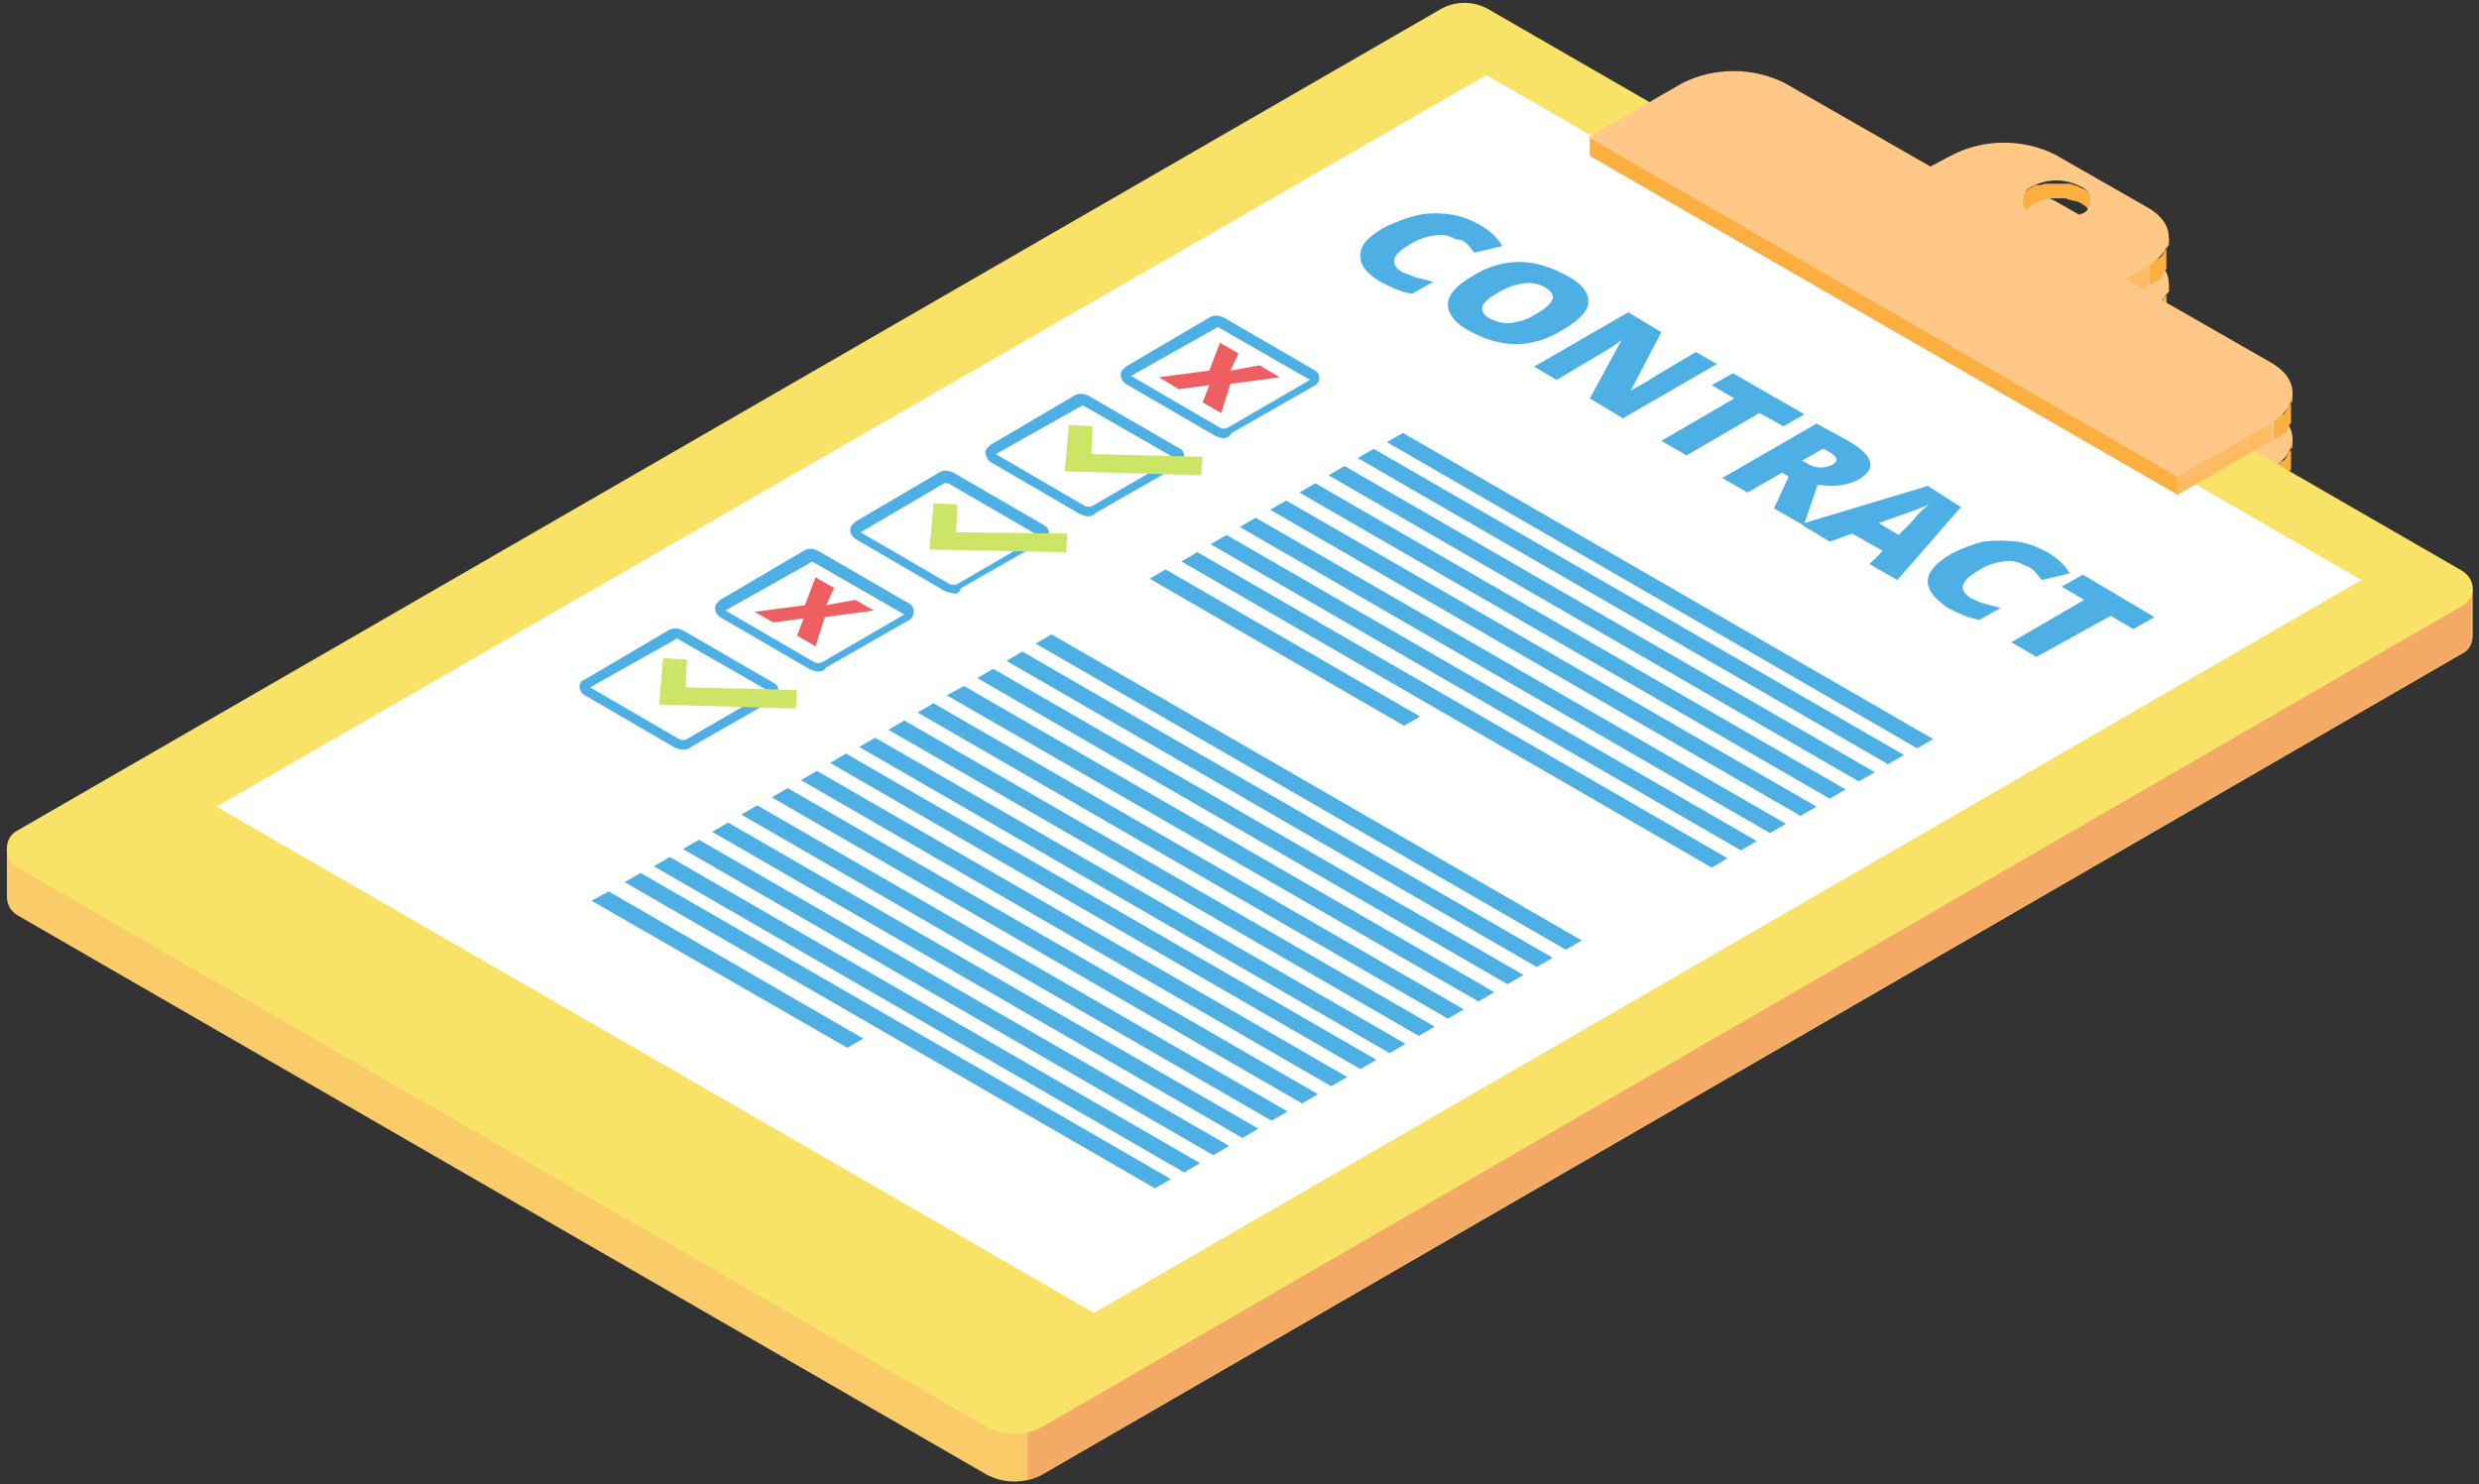 <?xml version="1.0" encoding="utf-8"?>
<!-- Generator: Adobe Illustrator 25.3.1, SVG Export Plug-In . SVG Version: 6.00 Build 0)  -->
<svg version="1.1" id="Layer_1" xmlns="http://www.w3.org/2000/svg" xmlns:xlink="http://www.w3.org/1999/xlink" x="0px" y="0px"
	 viewBox="0 0 187 112" style="enable-background:new 0 0 187 112;" xml:space="preserve">
<rect x="0" y="0" width="187" height="112" fill="#333333" stroke="none"/>
<style type="text/css">
	.st0{fill:#946625;}
	.st1{fill:#FFBB64;}
	.st2{fill:#C58731;}
	.st3{fill:#FAAF40;}
	.st4{fill:#895E22;}
	.st5{fill:#FFC887;}
	.st6{fill:#F9CB69;}
	.st7{fill:#F5A967;}
	.st8{fill:#F9E268;}
	.st9{fill:#FFFFFF;}
	.st10{fill:#4EAFE4;}
	.st11{fill:#ED5F61;}
	.st12{fill:#CDE567;}
</style>
<g transform="translate(-6.78 -28.536)">
	<path class="st0" d="M164.5,47.2c0-0.5-0.3-0.9-0.8-1c-0.1-0.1-0.2-0.1-0.4-0.2h-0.1l-0.2-0.1l-0.1,0h-0.1l-0.3,0h-1.2l-0.2,0h-0.1
		l-0.3,0.1l-0.1,0l-0.1,0l-0.1,0c-0.1,0-0.2,0.1-0.4,0.2h0l-0.1,0l-0.1,0.1l-0.1,0.1l-0.1,0.1l0,0l0,0c0,0-0.1,0.1-0.1,0.1l0,0v0
		c0,0,0,0.1-0.1,0.1l0,0l0,0.1c0,0,0,0,0,0c0,0,0,0.1,0,0.1V47l0,0c0,0,0,0.1,0,0.1v1.7c0,0,0,0,0-0.1c0,0,0-0.1,0-0.1v-0.1
		c0,0,0-0.1,0-0.1l0-0.1c0,0,0-0.1,0-0.1l0-0.1l0.1-0.1l0,0c0,0,0.1-0.1,0.1-0.1l0,0l0.1-0.1l0.1-0.1l0.1-0.1l0.1-0.1
		c0.1-0.1,0.2-0.1,0.4-0.2l0.1,0l0.2-0.1l0.3-0.1c0.1,0,0.2,0,0.3-0.1h1.1c0.1,0,0.3,0,0.4,0.1h0.1c0.1,0,0.2,0.1,0.4,0.1h0.1
		c0.1,0.1,0.3,0.1,0.4,0.2c0.1,0.1,0.2,0.1,0.3,0.2c0.1,0.1,0.2,0.2,0.2,0.3c0.1,0.1,0.1,0.2,0.1,0.3c0,0.1,0,0.2,0,0.3l0,0
		L164.5,47.2z"/>
	<path class="st1" d="M170.4,50v0.2c0,0,0,0.1,0,0.1c0,0,0,0.1,0,0.2c0,0,0,0.1-0.1,0.1c0,0.1,0,0.1-0.1,0.2l-0.1,0.1
		c0,0.1-0.1,0.1-0.1,0.2s-0.1,0.1-0.1,0.2l0,0c-0.1,0.1-0.1,0.2-0.2,0.2l-0.2,0.1c-0.1,0-0.1,0.1-0.2,0.1L169,52l-0.2,0.1v1.5l0.1,0
		l0.1-0.1l0.2-0.1l0.2-0.1l0.2-0.1l0,0c0.1-0.1,0.1-0.1,0.2-0.2l0,0l0.1-0.1l0-0.1c0-0.1,0.1-0.1,0.1-0.2c0,0,0-0.1,0.1-0.1
		c0,0,0,0,0,0c0-0.1,0.1-0.1,0.1-0.2c0,0,0-0.1,0-0.1s0,0,0,0c0-0.1,0-0.1,0-0.2c0,0,0-0.1,0-0.1c0,0,0,0,0,0v-0.2c0,0,0-0.1,0-0.1
		v-1.6C170.4,49.9,170.4,50,170.4,50z"/>
	<path class="st2" d="M168.8,52.1v1.5l-1.7,1V53L168.8,52.1z"/>
	<path class="st3" d="M179.7,61.8c0,0.1,0,0.1,0,0.2c0,0.1,0,0.1,0,0.1s0,0.1,0,0.2c0,0,0,0.1-0.1,0.1c0,0.1,0,0.1-0.1,0.2l-0.1,0.1
		c0,0.1-0.1,0.1-0.1,0.2c0,0.1-0.1,0.1-0.1,0.2l0,0c-0.1,0.1-0.1,0.2-0.2,0.2c-0.1,0-0.1,0.1-0.2,0.1l-0.1,0.1l-0.2,0.1
		c-0.1,0-0.1,0.1-0.2,0.1v1.5l0.1,0l0.1-0.1l0.2-0.1l0.1-0.1l0.2-0.1l0,0c0.1-0.1,0.1-0.1,0.2-0.2c0,0,0,0,0,0c0,0,0.1-0.1,0.1-0.1
		l0-0.1c0-0.1,0.1-0.1,0.1-0.2c0,0,0-0.1,0.1-0.1c0,0,0,0,0,0c0-0.1,0.1-0.1,0.1-0.2l0-0.1v0c0,0,0-0.1,0-0.2c0,0,0-0.1,0-0.1
		c0,0,0,0,0,0c0-0.1,0-0.1,0-0.2c0-0.1,0-0.1,0-0.1v-1.6C179.7,61.6,179.7,61.7,179.7,61.8z"/>
	<path class="st4" d="M171.1,67.9l0,1.5l-44.4-25.6v-1.5L171.1,67.9z"/>
	<path class="st2" d="M178.1,63.8v1.5l-7.1,4.1l0-1.5L178.1,63.8z"/>
	<path class="st5" d="M178.1,59.4l-11-6.3l1.7-1c2.1-1.2,2.1-3.2,0-4.4l-7-4c-2.4-1.2-5.3-1.2-7.7,0l-1.7,1l-11-6.4
		c-2.4-1.2-5.3-1.2-7.7,0l-7.1,4.1l44.4,25.6l7.1-4.1C180.3,62.6,180.2,60.6,178.1,59.4z M163.7,48.2c-1.1,0.6-2.5,0.6-3.6,0
		c-0.6-0.2-0.9-0.8-0.7-1.4c0.1-0.3,0.4-0.6,0.7-0.7c1.1-0.6,2.5-0.6,3.6,0c0.6,0.2,0.9,0.8,0.7,1.4
		C164.3,47.8,164.1,48.1,163.7,48.2z"/>
	<path class="st6" d="M193.3,76.5L193.3,76.5v-3.6l-1.3,0.3v0.3l-72.9-42.1c-1.1-0.6-2.4-0.6-3.5,0L8.2,93.4l-0.9-0.9v3.7l0,0
		c0,0.6,0.3,1.1,0.8,1.4l73.1,42.2c1.3,0.7,2.9,0.7,4.2,0l107.2-62C193,77.6,193.3,77.1,193.3,76.5L193.3,76.5z"/>
	<path class="st7" d="M191.9,73.5l-0.8-0.4L84.3,134.8v5.4c0.3-0.1,0.7-0.2,1-0.4l107.2-62c0.5-0.3,0.8-0.8,0.7-1.3l0,0V73l-1.3,0.3
		L191.9,73.5z"/>
	<path class="st8" d="M192.5,71.6l-73.5-42.4c-1.1-0.6-2.4-0.6-3.5,0L8.1,91.2c-0.8,0.4-1,1.4-0.6,2.2c0.1,0.2,0.3,0.4,0.6,0.6
		l73.1,42.2c1.3,0.7,2.9,0.7,4.2,0l107.2-62c0.7-0.4,0.9-1.3,0.5-2C192.9,71.9,192.8,71.8,192.5,71.6z"/>
	<path class="st9" d="M23.1,89.4l95.8-55.2l66,38.1l-95.6,55.3L23.1,89.4z"/>
	<path class="st10" d="M112.6,61.2l40,23.1l-1.2,0.7l-40-23.1L112.6,61.2z"/>
	<path class="st10" d="M110.4,62.4l40,23.1l-1.2,0.7l-40-23.1L110.4,62.4z"/>
	<path class="st10" d="M108.2,63.7l40,23.1l-1.2,0.7l-40-23.1L108.2,63.7z"/>
	<path class="st10" d="M106,65l40,23.1l-1.2,0.7l-40-23.1L106,65z"/>
	<path class="st10" d="M103.8,66.3l40,23.1l-1.2,0.7l-40-23.1L103.8,66.3z"/>
	<path class="st10" d="M101.5,67.6l40,23.1l-1.2,0.7l-40-23.1L101.5,67.6z"/>
	<path class="st10" d="M99.3,68.9l40,23.1l-1.2,0.7l-40-23.1L99.3,68.9z"/>
	<path class="st10" d="M97.1,70.2l40,23.1l-1.2,0.7l-40-23.1L97.1,70.2z"/>
	<path class="st10" d="M94.7,71.5l19.2,11.1l-1.2,0.7L93.5,72.2L94.7,71.5z"/>
	<path class="st10" d="M86.1,76.4l40,23.1l-1.2,0.7l-40-23.1L86.1,76.4z"/>
	<path class="st10" d="M83.9,77.7l40,23.1l-1.2,0.7l-40-23.1L83.9,77.7z"/>
	<path class="st10" d="M81.7,79l40,23.1l-1.2,0.7l-40-23.1L81.7,79z"/>
	<path class="st10" d="M79.5,80.3l40,23.1l-1.2,0.7L78.2,81L79.5,80.3z"/>
	<path class="st10" d="M77.2,81.6l40,23.1l-1.2,0.7L76,82.3L77.2,81.6z"/>
	<path class="st10" d="M75,82.9l40,23.1l-1.2,0.7l-40-23.1L75,82.9z"/>
	<path class="st10" d="M72.8,84.2l40,23.1l-1.2,0.7l-40-23.1L72.8,84.2z"/>
	<path class="st10" d="M70.6,85.4l40,23.1l-1.2,0.7l-40-23.1L70.6,85.4z"/>
	<path class="st10" d="M68.4,86.7l40,23.1l-1.2,0.7l-40-23.1L68.4,86.7z"/>
	<path class="st10" d="M66.2,88l40,23.1l-1.2,0.7l-40-23.1L66.2,88z"/>
	<path class="st10" d="M63.9,89.3l40,23.1l-1.2,0.7L62.7,90L63.9,89.3z"/>
	<path class="st10" d="M61.7,90.6l40,23.1l-1.2,0.7l-40-23.1L61.7,90.6z"/>
	<path class="st10" d="M59.5,91.9l40,23.1l-1.2,0.7l-40-23.1L59.5,91.9z"/>
	<path class="st10" d="M57.3,93.2l40,23.1l-1.2,0.7l-40-23.1L57.3,93.2z"/>
	<path class="st10" d="M55.1,94.4l40,23.1l-1.2,0.7l-40-23.1L55.1,94.4z"/>
	<path class="st10" d="M52.7,95.8l19.2,11.1l-1.2,0.7L51.4,96.5L52.7,95.8z"/>
	<path class="st10" d="M99.1,61.6c-0.2,0-0.5-0.1-0.7-0.2l-6.7-3.9c-0.3-0.2-0.5-0.6-0.3-1c0.1-0.1,0.2-0.2,0.3-0.3l0,0l6.3-3.7
		c0.3-0.2,0.7-0.2,1.1,0l6.9,4c0.3,0.2,0.4,0.6,0.2,0.9c-0.1,0.1-0.1,0.2-0.2,0.2l-6.3,3.6C99.5,61.5,99.3,61.6,99.1,61.6z
		 M92.1,56.9L92.1,56.9l6.7,3.9c0.2,0.1,0.4,0.1,0.6,0l6.2-3.6l-6.8-3.9c-0.1-0.1-0.2-0.1-0.3,0L92.1,56.9z"/>
	<path class="st11" d="M103.3,57l-3.7,0.5l-0.7,2.2l-1.4-0.8l0.5-1.3l-2.3,0.3L94.2,57l3.8-0.5l0.8-2.1l1.4,0.8l-0.6,1.3l2.2-0.4
		L103.3,57z"/>
	<path class="st10" d="M88.9,67.5c-0.2,0-0.5-0.1-0.7-0.2l-6.7-3.9c-0.3-0.2-0.5-0.7-0.3-1c0.1-0.1,0.2-0.2,0.3-0.3l0,0l6.3-3.7
		c0.3-0.2,0.7-0.2,1.1,0l6.9,4c0.2,0.1,0.3,0.3,0.3,0.6c0,0.2-0.1,0.5-0.3,0.6l-6.3,3.6C89.3,67.4,89.1,67.5,88.9,67.5z M81.9,62.8
		L81.9,62.8l6.7,3.9c0.2,0.1,0.4,0.1,0.6,0l6.2-3.6l-6.8-3.9c-0.1-0.1-0.2-0.1-0.3,0L81.9,62.8z"/>
	<path class="st12" d="M97.5,63l-0.1,1.4l-10.3-0.3l0.3-3.5l1.8,0.1l-0.1,2.1L97.5,63z"/>
	<path class="st10" d="M78.7,73.3c-0.2,0-0.5-0.1-0.7-0.2l-6.7-3.9c-0.3-0.2-0.5-0.6-0.3-1c0.1-0.1,0.2-0.2,0.3-0.3l0,0l6.3-3.7
		c0.3-0.2,0.7-0.2,1.1,0l6.9,4c0.3,0.2,0.4,0.6,0.2,0.9c-0.1,0.1-0.1,0.2-0.2,0.2l-6.3,3.6C79.1,73.3,78.9,73.4,78.7,73.3L78.7,73.3
		z M71.7,68.7L71.7,68.7l6.7,3.9c0.2,0.1,0.4,0.1,0.6,0l6.2-3.6L78.3,65C78.2,65,78.1,65,78,65L71.7,68.7z"/>
	<path class="st12" d="M87.3,68.8l-0.1,1.4L76.9,70l0.3-3.5l1.8,0.1l-0.1,2.1L87.3,68.8z"/>
	<path class="st10" d="M68.5,79.2c-0.2,0-0.5-0.1-0.7-0.2l-6.7-3.9c-0.3-0.2-0.5-0.6-0.3-1c0.1-0.1,0.2-0.2,0.3-0.3l0,0l6.3-3.7
		c0.3-0.2,0.7-0.2,1.1,0l6.9,4c0.2,0.1,0.3,0.3,0.3,0.6c0,0.2-0.1,0.5-0.3,0.6l-6.3,3.6C68.9,79.2,68.7,79.2,68.5,79.2z M61.5,74.6
		L61.5,74.6l6.7,3.9c0.2,0.1,0.4,0.1,0.6,0l6.2-3.6l-6.8-3.9c-0.1-0.1-0.2-0.1-0.3,0L61.5,74.6z"/>
	<path class="st11" d="M72.7,74.6L69,75.1l-0.7,2.2l-1.4-0.8l0.5-1.3l-2.3,0.3l-1.4-0.8l3.8-0.5l0.8-2.1l1.4,0.8l-0.6,1.3l2.2-0.4
		L72.7,74.6z"/>
	<path class="st10" d="M58.3,85.1c-0.2,0-0.5-0.1-0.7-0.2l-6.7-3.9c-0.2-0.1-0.4-0.4-0.4-0.6c0-0.3,0.1-0.5,0.4-0.6l0,0l6.3-3.7
		c0.3-0.2,0.7-0.2,1.1,0l6.9,4c0.2,0.1,0.3,0.3,0.3,0.6c0,0.2-0.1,0.5-0.3,0.6l-6.3,3.6C58.7,85.1,58.5,85.1,58.3,85.1z M51.3,80.4
		L51.3,80.4l6.7,3.9c0.2,0.1,0.4,0.1,0.6,0l6.2-3.6L58,76.8c-0.1-0.1-0.2-0.1-0.3,0L51.3,80.4z"/>
	<path class="st12" d="M66.9,80.6L66.8,82l-10.3-0.3l0.3-3.5l1.8,0.1l-0.1,2.1L66.9,80.6z"/>
	<path class="st3" d="M164.5,43.7c0-0.5-0.3-0.9-0.8-1c-0.1-0.1-0.2-0.1-0.4-0.2h-0.1l-0.2-0.1l-0.1,0h-0.1l-0.3,0h-0.2
		c-0.1,0-0.2,0-0.3,0h-0.7l-0.2,0h-0.1l-0.3,0.1l-0.1,0c0,0-0.1,0-0.1,0l-0.1,0c-0.1,0-0.2,0.1-0.4,0.2h0l-0.1,0l-0.1,0.1l-0.1,0.1
		l-0.1,0.1l0,0l0,0c0,0-0.1,0.1-0.1,0.1l0,0v0c0,0,0,0.1-0.1,0.1l0,0l0,0l0,0.1c0,0,0,0,0,0l0,0l0,0.1v0l0,0c0,0,0,0.1,0,0.1
		c0,0,0,0,0,0.1v1.6c0,0,0,0,0-0.1c0,0,0-0.1,0-0.1V45c0,0,0-0.1,0-0.1l0-0.1l0-0.1l0-0.1l0.1-0.1l0,0c0,0,0.1-0.1,0.1-0.1l0,0
		l0.1-0.1l0.1-0.1c0,0,0.1,0,0.1-0.1l0.1-0.1c0.1-0.1,0.2-0.1,0.4-0.2l0.1,0l0.2-0.1l0.3-0.1c0.1,0,0.2,0,0.3-0.1h0.1
		c0.1,0,0.3,0,0.4,0h0.1c0.1,0,0.3,0,0.4,0h0.1c0.1,0,0.3,0,0.4,0.1h0.1c0.1,0,0.2,0.1,0.4,0.1h0.1c0.1,0.1,0.3,0.1,0.4,0.2
		c0.1,0.1,0.2,0.1,0.3,0.2c0.1,0.1,0.2,0.2,0.2,0.3c0.1,0.1,0.1,0.2,0.1,0.3c0,0.1,0,0.2,0,0.3l0,0L164.5,43.7z"/>
	<path class="st3" d="M170.4,46.5v0.2c0,0,0,0.1,0,0.1c0,0,0,0.1,0,0.2c0,0,0,0.1-0.1,0.1c0,0.1,0,0.1-0.1,0.2l-0.1,0.1
		c0,0.1-0.1,0.1-0.1,0.2l-0.1,0.2l0,0c-0.1,0.1-0.1,0.1-0.2,0.2l-0.2,0.1l-0.2,0.1l-0.2,0.1c-0.1,0-0.1,0.1-0.2,0.1v1.5l0.1,0
		L169,50l0.2-0.1c0.1,0,0.1-0.1,0.2-0.1l0.2-0.1l0,0c0.1-0.1,0.1-0.1,0.2-0.2l0,0l0.1-0.1l0-0.1c0-0.1,0.1-0.1,0.1-0.2
		c0,0,0-0.1,0.1-0.1c0,0,0,0,0,0c0-0.1,0.1-0.1,0.1-0.2c0,0,0-0.1,0-0.1s0,0,0,0c0-0.1,0-0.1,0-0.2c0,0,0-0.1,0-0.1c0,0,0,0,0,0
		v-0.2c0,0,0-0.1,0-0.1v-1.6C170.4,46.4,170.4,46.5,170.4,46.5z"/>
	<path class="st1" d="M168.8,48.6v1.5l-1.7,1v-1.5L168.8,48.6z"/>
	<path class="st3" d="M179.7,58.3c0,0.1,0,0.1,0,0.2c0,0.1,0,0.1,0,0.1s0,0.1,0,0.2s0,0.1-0.1,0.1c0,0.1-0.1,0.1-0.1,0.2l-0.1,0.1
		c0,0.1-0.1,0.1-0.1,0.2s-0.1,0.1-0.1,0.2l0,0c-0.1,0.1-0.1,0.2-0.2,0.2l-0.2,0.1c0,0-0.1,0.1-0.1,0.1l-0.2,0.1l-0.2,0.1v1.5l0.1,0
		l0.1-0.1l0.2-0.1l0.1-0.1c0.1,0,0.1-0.1,0.2-0.1l0,0c0.1-0.1,0.1-0.1,0.2-0.2l0,0c0,0,0.1-0.1,0.1-0.1l0-0.1c0-0.1,0.1-0.1,0.1-0.2
		c0,0,0-0.1,0.1-0.1c0,0,0,0,0,0c0-0.1,0.1-0.1,0.1-0.2s0-0.1,0-0.1s0,0,0,0c0-0.1,0-0.1,0-0.2c0,0,0-0.1,0-0.1c0,0,0,0,0,0
		c0-0.1,0-0.1,0-0.2c0-0.1,0-0.1,0-0.1v-1.6C179.7,58.2,179.7,58.2,179.7,58.3z"/>
	<path class="st3" d="M171.1,64.4l0,1.5l-44.4-25.6v-1.5L171.1,64.4z"/>
	<path class="st1" d="M178.1,60.3v1.5l-7.1,4.1l0-1.5L178.1,60.3z"/>
	<path class="st5" d="M178.1,55.9l-11-6.3l1.7-1c2.1-1.2,2.1-3.2,0-4.4l-7-4c-2.4-1.2-5.3-1.2-7.7,0l-1.7,0.9l-11-6.3
		c-2.4-1.2-5.3-1.2-7.7,0l-7.1,4.1l44.4,25.6l7.1-4C180.3,59.1,180.2,57.1,178.1,55.9z M163.7,44.7c-1.1,0.6-2.5,0.6-3.6,0
		c-0.6-0.2-0.9-0.8-0.7-1.4c0.1-0.3,0.4-0.6,0.7-0.7c1.1-0.6,2.5-0.6,3.6,0c0.6,0.2,0.9,0.8,0.7,1.4
		C164.3,44.4,164.1,44.6,163.7,44.7z"/>
	<path class="st10" d="M117.5,47c0.2,0.2,0.3,0.4,0.5,0.6l2.1-0.5c-0.4-0.7-1-1.2-1.7-1.6c-0.7-0.4-1.5-0.7-2.3-0.8
		c-0.8-0.1-1.7-0.1-2.5,0.1c-0.8,0.2-1.6,0.5-2.4,0.9c-1.2,0.7-1.8,1.3-1.8,2.1s0.4,1.3,1.5,2c0.8,0.4,1.6,0.8,2.4,0.9l1.6-0.9
		c-0.4-0.1-0.8-0.2-1.2-0.3c-0.4-0.1-0.7-0.3-1.1-0.4c-1-0.6-0.9-1.3,0.5-2.1c0.6-0.4,1.2-0.6,1.9-0.7c0.6-0.1,1.1,0,1.6,0.3
		C117.1,46.6,117.3,46.8,117.5,47z"/>
	<path class="st10" d="M126.6,51.3c0-0.7-0.5-1.4-1.7-2c-1.1-0.6-2.3-1-3.5-1c-1.3,0-2.5,0.4-3.6,1.1c-1.2,0.7-1.8,1.4-1.8,2.1
		s0.5,1.4,1.6,2c1.1,0.6,2.3,1,3.5,1c1.3,0,2.5-0.4,3.6-1.1C125.9,52.7,126.6,52,126.6,51.3z M123.9,51.1c-0.1,0.3-0.5,0.7-1.2,1.1
		c-0.6,0.4-1.2,0.6-1.9,0.7c-0.6,0.1-1.1-0.1-1.6-0.3c-1-0.6-0.8-1.2,0.6-2s2.6-0.9,3.5-0.4C123.8,50.5,124,50.8,123.9,51.1
		L123.9,51.1z"/>
	<path class="st10" d="M134.7,55.1l-3.2,1.9c-0.4,0.3-1,0.6-1.7,1h0l2.3-4.4l-2.5-1.5l-7.1,4.1l1.7,1l3.2-1.9c0.4-0.2,1-0.6,1.7-1.1
		l0,0l-2.4,4.4l2.5,1.5l7.1-4.1L134.7,55.1z"/>
	<path class="st10" d="M141.3,60.7l1.6-0.9l-5.4-3.1l-1.6,0.9l1.7,1l-5.5,3.2l1.9,1.1l5.5-3.2L141.3,60.7z"/>
	<path class="st10" d="M152.2,65.2l-9.3,2.8l1-2.9c1.1,0.2,2.2,0.1,3.1-0.4c1.4-0.8,1.1-1.8-0.8-2.9l-2.4-1.3l-7.1,4.1l1.9,1.1
		l2.6-1.5l0.5,0.3l-1.1,2.4l2.1,1.2l0.1,0.1l2,1.2l1.7-0.6l2.3,1.3l-1,1l2.1,1.2l4.8-5.5L152.2,65.2z M142.7,63.3l1.6-0.9l0.4,0.2
		c0.7,0.4,0.8,0.7,0.3,1c-0.6,0.3-1.3,0.3-1.9-0.1L142.7,63.3z M150.9,68l-0.9,0.9l-1.5-0.9c1.4-0.5,2.3-0.8,2.8-1s0.8-0.3,1-0.4
		c-0.1,0.1-0.4,0.3-0.7,0.6S151.1,67.8,150.9,68L150.9,68z"/>
	<path class="st10" d="M160.3,71.7c0.2,0.2,0.3,0.4,0.5,0.6l2.1-0.5c-0.4-0.7-1-1.2-1.7-1.6c-0.7-0.4-1.5-0.7-2.3-0.8
		c-0.8-0.1-1.7-0.1-2.5,0c-0.8,0.2-1.6,0.5-2.4,0.9c-1.2,0.7-1.8,1.4-1.8,2.1s0.5,1.3,1.5,2c0.8,0.4,1.6,0.8,2.4,0.9l1.6-0.9
		c-0.4-0.1-0.8-0.2-1.2-0.3c-0.4-0.1-0.7-0.3-1-0.4c-1-0.6-0.9-1.3,0.5-2.1c0.6-0.4,1.2-0.6,1.9-0.7c0.6-0.1,1.1,0,1.6,0.3
		C159.9,71.3,160.1,71.5,160.3,71.7z"/>
	<path class="st10" d="M163.9,71.9l-1.6,0.9l1.7,1l-5.5,3.2l1.9,1.1L166,75l1.7,1l1.6-0.9L163.9,71.9z"/>
</g>
</svg>
